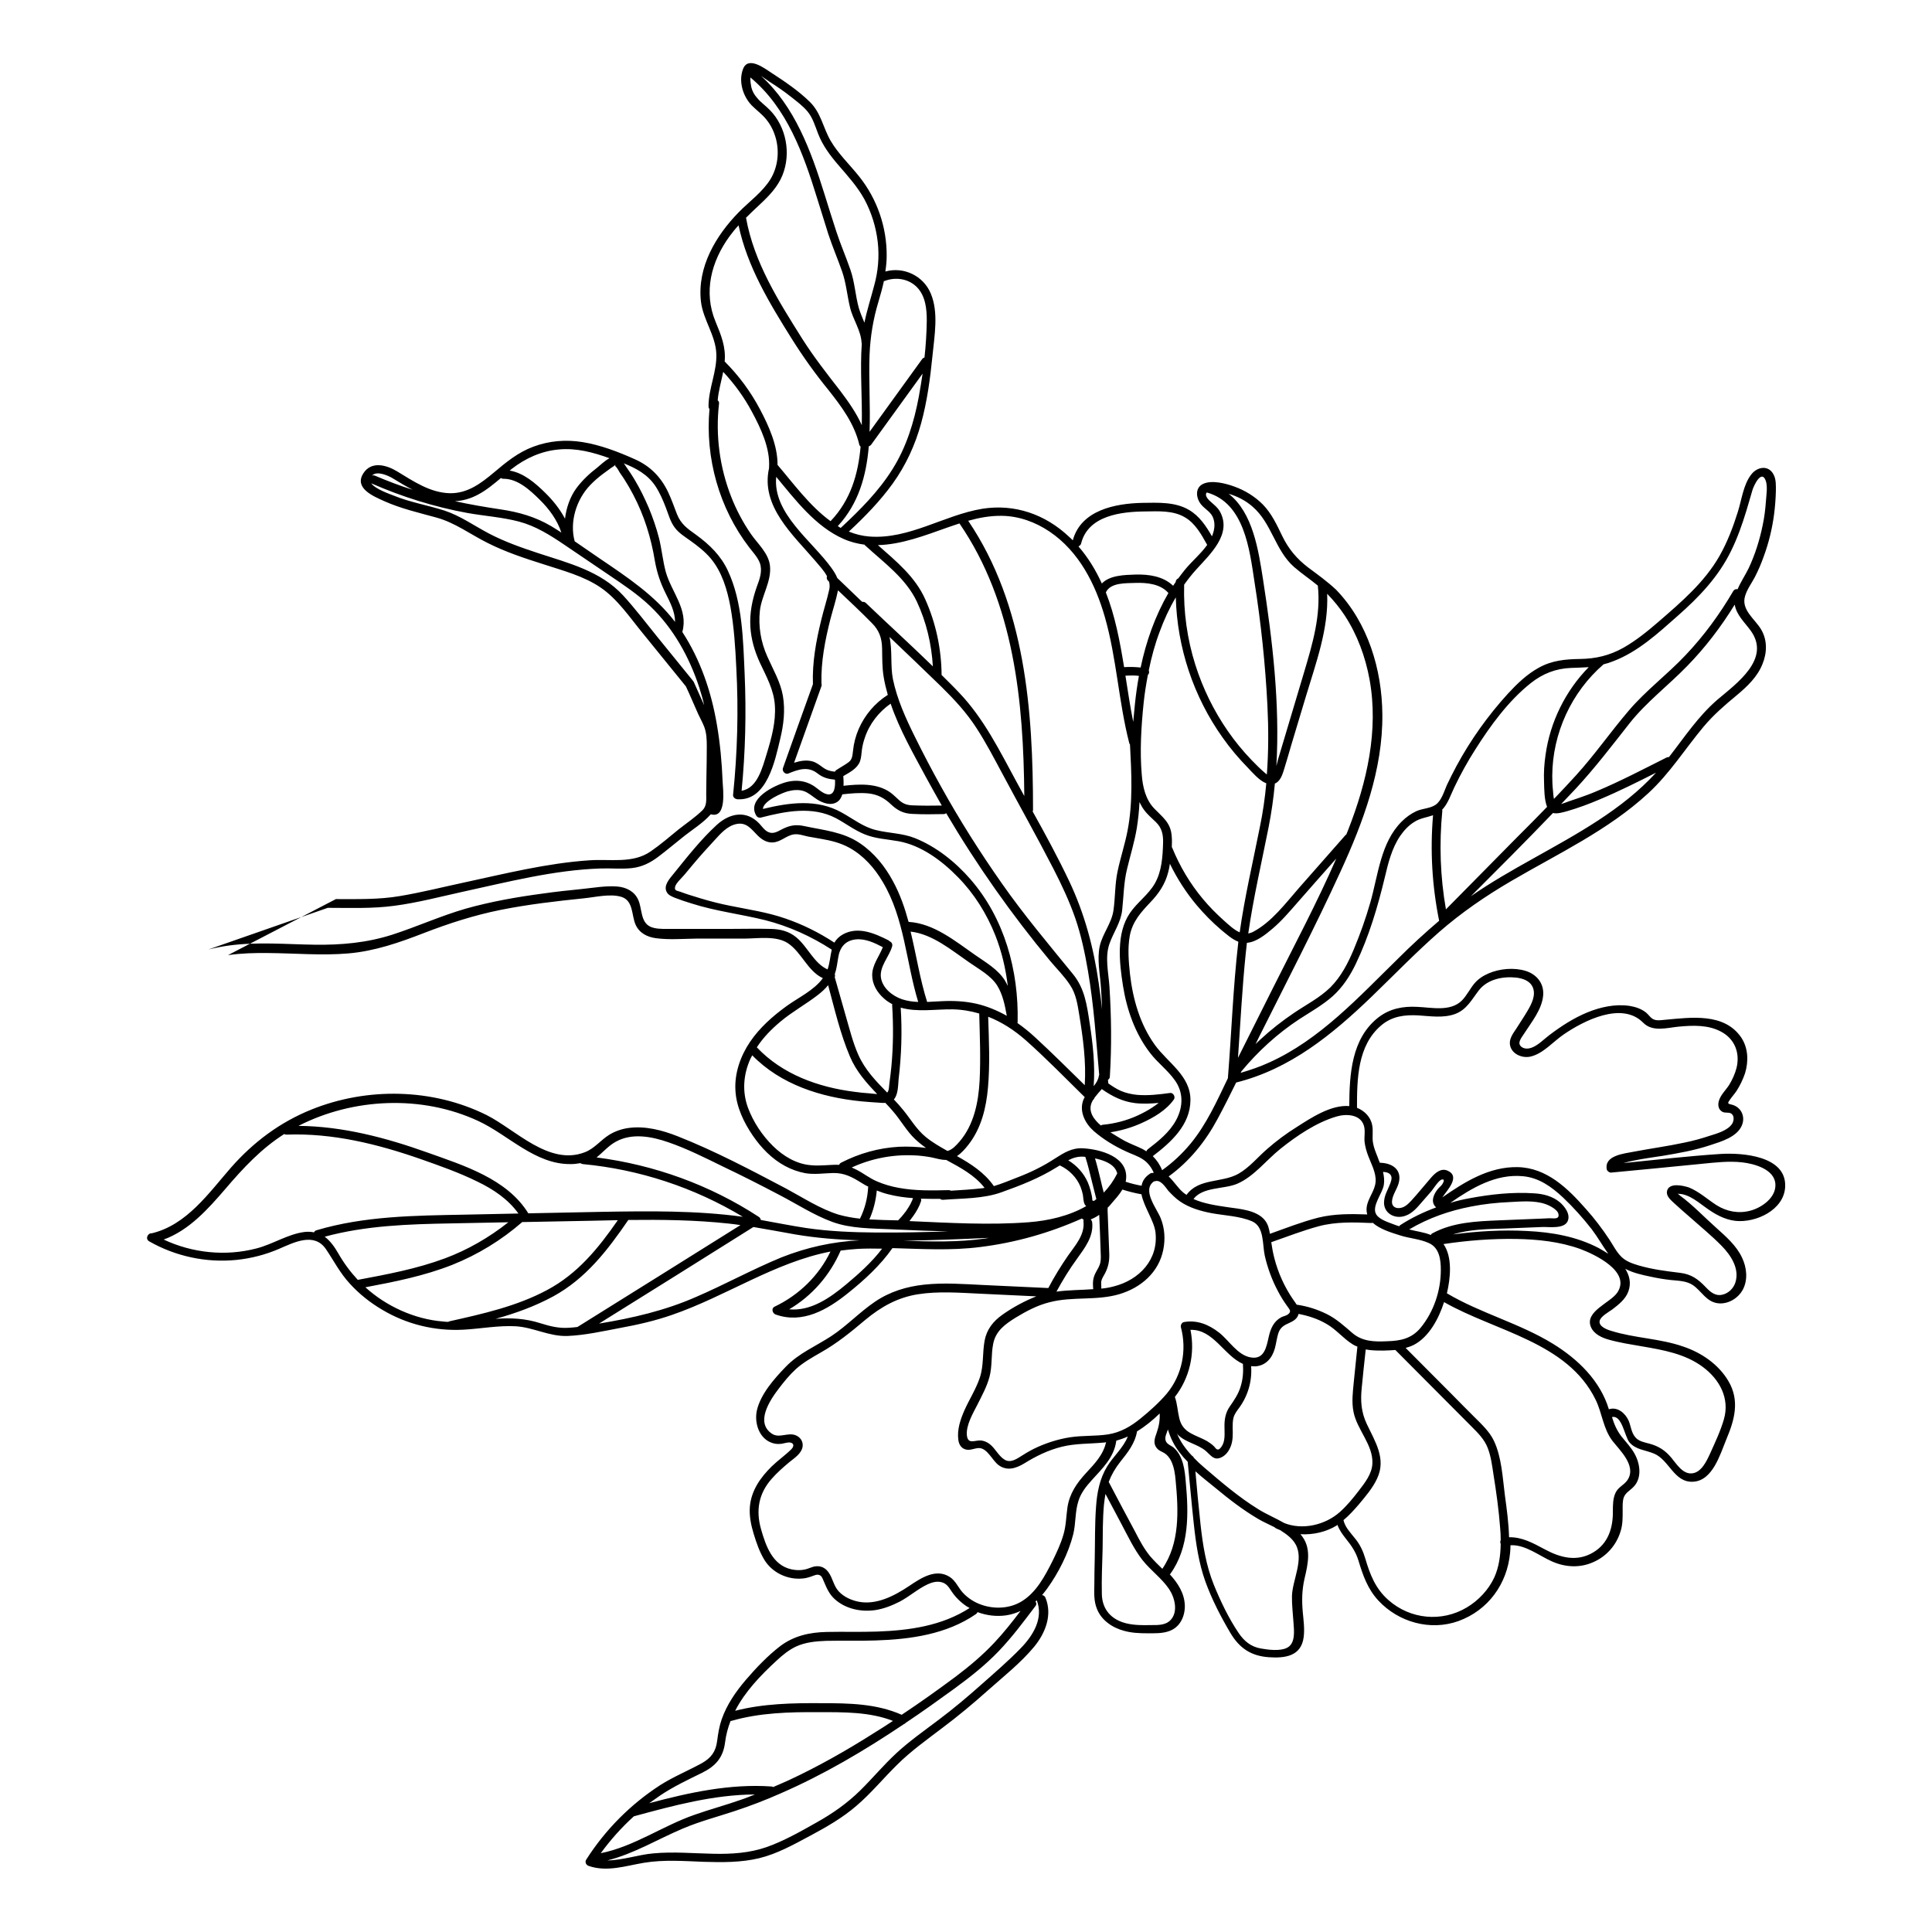 <?xml version="1.0" encoding="UTF-8"?>
<!-- Uploaded to: SVG Repo, www.svgrepo.com, Generator: SVG Repo Mixer Tools -->
<svg fill="#000000" width="800px" height="800px" version="1.1" viewBox="144 144 512 512" xmlns="http://www.w3.org/2000/svg">
 <path d="m204.42 397.12c3.527-0.504 7.106-0.605 10.68-0.555 7.055 0.051 14.156 0.707 21.211 0.102 7.004-0.605 13.504-2.871 20-5.391 6.648-2.57 13.352-4.734 20.355-6.144 7.305-1.461 14.711-2.316 22.117-3.074 3.023-0.301 7.004-1.309 9.977-0.352 3.125 1.059 2.57 4.836 3.68 7.356 1.008 2.215 3.074 3.273 5.441 3.578 3.426 0.453 7.055 0.152 10.531 0.102h12.746c3.578 0 8.465-0.855 11.637 1.211 3.68 2.469 5.238 7.406 9.27 9.27-2.316 3.223-6.5 5.141-9.621 7.406-3.68 2.672-7.106 5.691-9.672 9.473-2.519 3.727-4.133 8.262-3.879 12.797 0.203 4.383 2.215 8.566 4.637 12.09 2.215 3.223 5.039 6.144 8.516 8.012 1.664 0.906 3.527 1.562 5.391 1.914 2.469 0.402 4.887 0 7.356-0.051 3.074-0.051 5.09 1.109 7.609 2.672 0.555 0.352 1.109 0.656 1.715 0.957 0 0.051-0.051 0.102-0.051 0.152-0.152 2.871-0.855 5.644-2.117 8.211 0 0.051 0 0.051-0.051 0.102-1.914-0.203-3.828-0.555-5.644-1.059-4.887-1.512-9.422-4.484-13.906-6.902-9.371-4.938-18.895-9.977-28.719-13.855-4.082-1.613-8.613-2.82-13.047-2.215-1.812 0.25-3.578 0.855-5.141 1.812-2.266 1.41-3.93 3.68-6.5 4.637-9.473 3.629-18.289-5.996-25.996-9.875-14.309-7.106-31.641-7.406-46.402-1.461-8.363 3.375-15.367 8.613-21.312 15.367-5.945 6.801-11.738 15.215-21.008 17.434-1.059-0.102-1.812 1.461-0.707 2.117 6.953 3.981 15.113 5.742 23.125 4.938 3.879-0.402 7.656-1.359 11.285-2.922 3.981-1.715 9.32-4.484 12.445 0.051 2.117 3.125 3.727 6.348 6.348 9.168 2.469 2.719 5.391 5.039 8.566 6.902 6.5 3.879 13.957 5.691 21.512 5.289 4.637-0.25 9.27-1.16 13.906-0.906 4.734 0.301 8.918 2.769 13.754 2.57 4.637-0.203 9.32-1.258 13.855-2.117 4.684-0.855 9.32-1.914 13.805-3.477 14.309-4.938 27.156-13.906 41.969-16.777-3.074 6.398-8.363 11.539-14.812 14.609-0.957 0.453-0.555 1.762 0.25 2.066 7.152 2.57 13.754-1.258 19.246-5.691 4.281-3.426 8.566-7.356 11.738-11.891 7.758 0.203 15.516 0.707 23.328-0.301 9.32-1.16 18.34-3.727 26.902-7.559 0.102 0.152 0.301 0.25 0.453 0.352-0.051 0.152-0.102 0.301-0.051 0.504 0.352 3.527-2.215 6.297-4.082 8.969-1.914 2.769-3.68 5.644-5.238 8.613-5.742-0.25-11.488-0.555-17.23-0.805-5.188-0.25-10.43-0.656-15.617-0.102-4.734 0.504-9.168 1.863-13.098 4.535-4.082 2.769-7.457 6.398-11.586 9.117-4.082 2.672-8.613 4.535-12.043 8.113-3.023 3.125-6.648 7.203-7.656 11.539-0.754 3.375 0.605 7.656 4.231 8.715 0.805 0.25 1.562 0.25 2.367 0.152 0.605-0.102 1.359-0.352 2.016-0.352 1.211 0.102 1.309 0.957 0.555 1.762-1.613 1.613-3.578 2.973-5.238 4.586-2.973 2.922-5.441 6.398-5.793 10.68-0.203 2.418 0.301 4.887 1.008 7.203s1.562 4.836 2.871 6.953c2.066 3.324 6.047 5.238 9.977 4.887 0.805-0.051 1.562-0.25 2.316-0.504 0.805-0.25 1.715-0.855 2.57-0.25 0.402 0.301 0.656 1.059 0.855 1.512 0.754 1.762 1.41 3.375 2.922 4.734 2.871 2.57 6.953 3.426 10.73 2.871 2.266-0.352 4.434-1.211 6.5-2.266 2.57-1.359 4.785-3.375 7.406-4.586 1.109-0.504 2.367-0.855 3.578-0.555 1.461 0.352 2.016 1.41 2.769 2.519 1.059 1.562 2.367 2.82 3.93 3.879 0.25 0.152 0.504 0.301 0.805 0.453-7.305 4.734-15.973 5.945-24.535 6.246-4.434 0.152-8.918 0-13.352 0.102-4.535 0.102-8.664 1.008-12.344 3.777-3.324 2.57-6.348 5.742-9.117 8.969-2.621 3.074-4.988 6.5-6.348 10.379-0.656 1.863-0.957 3.777-1.211 5.742-0.352 2.82-1.562 4.484-4.031 5.894-3.68 2.016-7.508 3.578-11.082 5.844-7.859 5.09-14.559 11.84-19.598 19.75-0.402 0.656 0 1.461 0.707 1.664 4.887 1.664 9.773-0.051 14.66-0.855 5.188-0.855 10.48-0.453 15.719-0.25 4.938 0.152 9.926 0.203 14.762-0.957 4.785-1.16 9.168-3.629 13.504-5.945 4.332-2.316 8.566-4.734 12.293-7.961 3.828-3.273 7.055-7.203 10.629-10.73 3.777-3.777 8.062-6.801 12.293-10.027 4.031-3.023 7.961-6.297 11.738-9.672 4.18-3.727 8.867-7.406 12.445-11.738 2.973-3.629 4.836-8.414 2.973-12.949-0.203-0.453-0.504-0.656-0.906-0.707 0.453-0.555 0.906-1.109 1.309-1.664 3.023-4.18 5.691-9.422 6.953-14.461 0.707-2.871 0.453-5.945 1.359-8.766 0.656-2.168 2.066-3.93 3.578-5.594 2.769-3.074 5.844-5.945 6.449-10.277v-0.152c1.059-0.301 2.066-0.656 3.074-1.109-1.16 2.973-3.879 5.289-5.492 7.961-1.965 3.223-2.672 6.953-2.922 10.629-0.352 4.637-0.25 9.32-0.352 13.957-0.051 2.215-0.102 4.484-0.102 6.699-0.051 2.117-0.152 4.332 0.656 6.348 1.16 3.074 4.133 5.09 7.203 5.894 1.965 0.555 4.031 0.656 6.047 0.656 1.965 0 4.133 0.102 5.996-0.605 2.769-1.008 4.082-3.777 4.082-6.602-0.051-3.324-1.812-6.047-3.981-8.414 0.051-0.051 0.102-0.051 0.152-0.152 5.039-7.004 4.836-16.02 4.082-24.234-0.25-3.176-0.656-6.852-3.125-9.117-0.754-0.656-1.812-0.906-2.168-1.812-0.402-0.957 0.203-2.016 0.555-3.074 0.656 2.215 1.664 4.281 3.125 6.144 0.656 0.855 1.359 1.664 2.117 2.418 0.555 5.492 1.008 10.934 1.613 16.426 0.555 5.188 1.309 10.379 3.074 15.316 1.715 4.734 4.082 9.32 6.648 13.652 2.418 4.031 5.441 6.047 10.125 6.398 4.332 0.301 8.613-0.25 9.27-5.289 0.301-2.266-0.051-4.586-0.25-6.852-0.25-2.922-0.203-5.644 0.453-8.566 0.957-4.082 2.016-8.414-1.059-11.891 3.375 0.203 6.852-0.605 9.621-2.316 0.051-0.051 0.152-0.102 0.203-0.152 0.453 1.309 1.258 2.418 2.117 3.527 1.512 1.863 2.719 3.578 3.426 5.894 1.211 3.981 2.418 7.508 5.289 10.629 5.34 5.742 13.754 8.113 21.211 5.441 7.91-2.871 12.949-9.875 13.703-18.137 0.051-0.656 0.102-1.309 0.102-1.965 3.981-0.203 7.609 2.82 11.082 4.332 3.477 1.512 7.254 1.715 10.73 0.203 3.578-1.512 6.246-4.535 7.356-8.211 0.605-1.863 0.555-3.777 0.555-5.742 0-1.059-0.051-2.266 0.301-3.273 0.453-1.16 1.41-1.664 2.266-2.469 2.621-2.316 2.168-6.246 0.605-9.07-0.906-1.664-2.266-3.074-3.477-4.586-1.258-1.613-1.965-3.324-2.519-5.141 2.672-0.656 3.324 5.141 4.637 6.699 1.664 1.965 4.231 2.016 6.5 2.973 4.031 1.664 5.289 7.707 10.328 7.457 5.238-0.25 7.203-7.305 8.816-11.184 2.215-5.238 3.629-10.328 0.555-15.516-2.621-4.434-7.152-7.508-11.941-9.117-6.195-2.168-12.898-2.215-19.145-4.18-1.059-0.301-3.324-1.16-3.023-2.621 0.25-1.211 2.418-2.367 3.324-3.023 1.715-1.309 3.527-2.719 4.281-4.785 0.805-2.215 0.301-4.231-0.805-5.996 2.016 1.059 4.434 1.613 6.648 2.066 1.812 0.402 3.629 0.707 5.492 0.906 1.965 0.203 4.082 0.203 5.793 1.359 2.316 1.613 3.527 4.383 6.551 4.785 2.672 0.352 5.391-1.258 6.648-3.578 1.41-2.621 1.059-5.894-0.203-8.516-1.512-3.223-4.281-5.594-6.852-7.91-3.125-2.769-6.144-5.996-9.574-8.516 0 0-0.402-0.402-0.656-0.504 0.352 0 1.309 0.152 1.109 0.102 0.754 0.152 1.461 0.402 2.168 0.754 1.461 0.754 2.769 1.762 4.133 2.769 2.418 1.762 4.938 3.223 7.961 3.578 5.391 0.555 12.848-2.871 13.148-9.02 0.402-8.262-11.438-9.07-17.129-8.715-8.566 0.555-17.18 1.562-25.746 2.418 3.223-0.957 9.473-1.762 10.379-1.914 4.231-0.707 8.516-1.461 12.594-2.82 2.922-0.957 7.203-2.168 8.465-5.34 0.957-2.418-0.352-4.887-2.82-5.441-1.008-0.203-1.059-0.352-0.402-1.258 0.555-0.805 1.16-1.461 1.715-2.266 0.957-1.461 1.762-3.125 2.316-4.785 0.957-3.176 0.855-6.699-1.059-9.523-4.535-6.551-13.352-5.238-20.102-4.637-1.211 0.102-2.57 0.402-3.578-0.402-0.555-0.453-0.957-1.059-1.512-1.512-1.258-1.008-2.82-1.512-4.383-1.762-3.777-0.555-7.656 0.301-11.133 1.715-3.68 1.512-7.004 3.68-10.125 6.047-1.461 1.109-2.922 2.672-4.684 3.324-0.855 0.301-1.812 0.352-2.57-0.152-1.461-1.008-0.102-2.469 0.555-3.527 1.965-3.074 4.785-6.449 5.09-10.227 0.25-3.125-1.715-5.543-4.637-6.449-3.074-0.957-6.902-0.605-9.824 0.656-1.41 0.605-2.672 1.41-3.68 2.57-1.258 1.461-2.066 3.273-3.426 4.637-3.074 3.023-8.012 1.812-11.84 1.664-3.727-0.203-7.203 0.453-10.227 2.769-7.203 5.594-7.707 15.113-7.758 23.527-4.836-0.402-10.125 3.125-13.906 5.543-2.769 1.715-5.391 3.68-7.809 5.793-2.519 2.168-4.734 4.938-7.656 6.602-4.383 2.469-10.531 1.109-13.754 5.594-0.352-0.25-0.707-0.453-1.008-0.754-1.258-1.059-2.367-2.871-3.727-4.133 5.543-4.031 9.723-9.219 12.949-15.215 1.715-3.176 3.324-6.398 4.938-9.672 14.309-3.578 25.441-12.695 35.871-22.723 5.945-5.742 11.688-11.688 17.887-17.129 5.945-5.188 12.344-9.574 19.145-13.551 12.395-7.254 25.695-13.453 36.324-23.277 5.691-5.238 9.723-11.738 14.66-17.633 2.621-3.125 5.594-5.691 8.766-8.312 2.769-2.316 5.441-4.836 6.801-8.211 1.258-3.023 1.359-6.398-0.352-9.27-1.664-2.769-5.34-5.188-4.231-8.816 0.504-1.762 1.715-3.375 2.57-4.988 0.906-1.762 1.715-3.629 2.367-5.492 1.359-3.68 2.266-7.457 2.769-11.336 0.25-2.016 0.402-3.981 0.453-5.996 0-1.41 0.102-3.074-0.605-4.383-1.359-2.621-4.332-2.066-5.894-0.051-2.117 2.672-2.57 6.75-3.578 9.926-1.258 4.031-2.769 8.012-4.887 11.738-3.981 6.953-10.125 12.191-16.121 17.383-2.922 2.519-5.945 4.988-9.32 6.902-3.68 2.066-7.356 2.922-11.539 2.973-3.879 0.051-7.457 0.402-10.883 2.316-3.125 1.715-5.742 4.231-8.16 6.852-5.289 5.793-9.926 12.293-13.652 19.195-0.906 1.664-1.715 3.324-2.519 4.988-0.754 1.664-1.41 4.18-3.023 5.289-1.461 1.008-3.527 0.957-5.141 1.715-1.41 0.656-2.719 1.613-3.828 2.719-5.594 5.543-6.246 14.207-8.312 21.41-1.211 4.231-2.672 8.363-4.383 12.445-1.512 3.629-3.375 7.254-6.195 10.078-2.82 2.769-6.398 4.586-9.672 6.801-3.125 2.117-6.098 4.434-8.867 7.004-0.453 0.402-0.855 0.805-1.309 1.258 0.352-0.707 0.656-1.359 1.008-2.066 7.254-14.508 14.762-28.918 21.512-43.68 5.996-13.047 11.234-27.055 11.082-41.664-0.102-11.891-3.828-24.285-12.242-33-2.383-2.227-4.902-4.039-7.422-5.906-3.023-2.316-5.188-4.887-6.852-8.312-1.461-3.023-2.82-5.996-5.188-8.414-2.117-2.117-4.734-3.727-7.559-4.734-2.215-0.805-5.996-1.812-8.312-0.656-2.215 1.109-1.762 3.93-0.352 5.543 1.109 1.258 2.672 1.965 3.176 3.68 0.504 1.562 0.203 3.176-0.402 4.637-1.562-2.719-3.324-5.391-6.098-7.004-3.68-2.168-8.211-1.914-12.344-1.863-7.203 0.152-16.273 1.914-18.438 9.926-0.301-0.301-0.656-0.656-1.008-0.957-6.297-5.945-14.41-8.766-22.973-7.406-10.125 1.664-19.398 8.16-29.926 7.356-1.914-0.152-3.727-0.605-5.441-1.309 4.231-3.93 8.262-8.062 11.637-12.746 3.477-4.836 5.945-10.227 7.508-15.922 1.613-5.844 2.418-11.941 3.023-17.984 0.504-5.238 1.664-11.387-0.453-16.426-1.965-4.734-7.203-7.203-12.043-5.844 0.203-1.359 0.352-2.719 0.352-4.133 0.051-7.609-2.519-15.062-7.254-21.008-2.519-3.176-5.543-5.996-7.609-9.523-2.016-3.477-2.519-7.406-5.543-10.328-2.973-2.922-6.648-5.391-10.125-7.656-1.863-1.211-6.246-4.586-7.559-0.957-1.211 3.273 0 7.152 2.316 9.574 1.258 1.258 2.719 2.316 3.828 3.68 1.258 1.512 2.117 3.324 2.621 5.238 0.906 3.578 0.453 7.457-1.461 10.629-2.117 3.426-5.594 5.894-8.363 8.715-6.144 6.246-11.082 14.609-10.078 23.68 0.555 4.836 3.879 8.969 4.082 13.855 0.203 4.734-2.066 9.168-2.066 13.957 0 0.301 0.102 0.555 0.25 0.707-1.16 13 2.57 26.301 10.531 36.676 1.008 1.309 2.215 2.57 2.82 4.133 0.754 2.117-0.051 4.281-0.805 6.297-1.211 3.426-1.914 6.902-1.715 10.531 0.203 3.375 1.109 6.5 2.519 9.574 1.715 3.68 3.727 7.203 3.981 11.336 0.301 4.383-0.906 8.715-2.168 12.848-1.109 3.527-2.418 9.117-6.648 9.773 1.008-10.277 1.258-20.656 0.805-30.984-0.402-8.969-0.555-19.043-4.434-27.305-1.863-4.031-4.887-6.953-8.414-9.523-2.266-1.613-4.031-2.82-5.09-5.492-0.754-1.965-1.461-3.981-2.367-5.894-1.914-3.981-4.734-6.852-8.816-8.664-4.383-1.965-9.117-3.777-13.855-4.535-4.383-0.707-8.816-0.352-13 1.211-4.082 1.512-7.254 4.133-10.531 6.902-3.375 2.82-6.902 5.492-11.539 5.441-5.289-0.102-9.723-3.176-14.055-5.793-2.82-1.715-6.852-2.82-8.969 0.555-2.469 3.93 2.719 6.047 5.492 7.305 4.484 2.016 9.168 3.074 13.906 4.383 4.938 1.359 8.969 4.434 13.504 6.699 4.785 2.418 9.824 4.082 14.914 5.691 5.09 1.664 10.531 3.074 15.012 6.098 4.535 3.074 7.758 7.91 11.184 12.09 3.828 4.734 7.656 9.422 11.488 14.156 1.16 2.418 2.168 4.938 3.273 7.356 0.555 1.16 1.16 2.266 1.613 3.426 0.605 1.664 0.656 3.375 0.656 5.141 0 2.719-0.051 5.441-0.102 8.16 0 1.461-0.051 2.973-0.051 4.434 0 1.562 0.203 3.125-1.008 4.332-1.914 1.863-4.231 3.426-6.348 5.09-2.418 1.965-4.785 4.031-7.356 5.793-4.785 3.324-10.781 1.965-16.273 2.367-11.234 0.754-22.27 3.527-33.25 5.894-5.644 1.211-11.234 2.621-16.93 3.578-5.594 0.957-11.336 0.805-16.977 0.805m238.81 75.461c4.484-1.914 7.707-6.246 11.488-9.27 4.281-3.426 9.523-7.004 14.863-8.566 2.469-0.754 6.297-0.656 7.254 2.367 0.453 1.359 0.051 2.973 0.203 4.383 0.152 1.258 0.504 2.469 0.957 3.68 0.805 2.168 2.117 4.434 1.965 6.801-0.152 2.469-2.066 4.383-2.367 6.801-0.102 0.707 0 1.359 0.152 1.914-4.332-0.152-8.715-0.203-13 0.855-4.332 1.109-8.566 2.769-12.797 4.281-0.203-1.309-0.504-2.57-1.359-3.629-2.168-2.672-6.699-2.973-9.824-3.426-3.023-0.453-6.246-0.906-9.07-2.168 2.469-3.266 8.062-2.562 11.535-4.023zm44.738 8.414c1.816-0.656 3.125-2.266 4.336-3.676 0.805-0.906 1.613-1.863 2.418-2.769 0.555-0.656 1.965-2.973 2.82-3.125 0.957-0.152 0.25 1.008 0.051 1.309-0.25 0.352-0.605 0.656-0.906 0.957-0.504 0.555-0.957 1.211-1.258 1.965-0.504 1.258-0.352 2.316 0.555 3.176-3.273 1.211-6.449 2.719-9.422 4.637-0.152 0.102-0.25 0.203-0.352 0.352-0.504-0.152-0.957-0.301-1.461-0.504-1.41-0.555-3.68-1.211-4.586-2.57-1.41-2.168 1.613-5.594 1.965-7.859 0.203-1.16 0.051-2.316-0.203-3.477 0.906 0.051 1.812 0.25 2.168 1.109 0.25 0.707-0.102 1.562-0.352 2.215-0.555 1.41-1.359 2.719-1.512 4.231-0.457 3.277 2.769 5.191 5.738 4.031zm-4.984 33.301c-3.324 0.152-6.5 0.102-9.168-2.168-2.168-1.863-4.133-3.68-6.699-4.988-2.519-1.258-5.188-2.117-7.961-2.519h-0.102c-0.301-0.504-0.707-1.008-1.008-1.461-2.266-3.324-3.93-7.004-4.938-10.934-0.352-1.359-0.605-2.769-0.805-4.18 4.18-1.461 8.312-3.074 12.594-4.231 4.535-1.211 9.27-1.059 13.906-0.855 0.152 0 0.301-0.051 0.402-0.051 1.914 1.715 4.988 2.621 7.203 3.324 2.469 0.805 5.34 0.957 7.707 2.066 2.769 1.258 3.125 4.434 3.125 7.106 0 5.492-1.863 11.082-5.391 15.367-2.418 2.871-5.344 3.426-8.867 3.523zm22.367-35.719c3.324-0.656 6.699-1.008 10.027-1.16 3.074-0.152 6.551-0.504 9.523 0.504 1.059 0.352 3.324 1.461 3.527 2.719 0.25 1.512-1.512 1.008-2.418 1.059-0.754 0.051-1.461 0.051-2.215 0.102-3.727 0.152-7.406 0.301-11.133 0.453-6.047 0.25-12.191 0.504-17.633 3.426-0.25 0.102-0.352 0.301-0.453 0.453-1.812-0.754-3.828-0.957-5.691-1.461h-0.051c5.18-3.07 10.723-4.984 16.516-6.094zm8.816 5.844c3.324-0.152 6.648-0.25 10.027-0.402 1.762-0.051 5.691 0.555 6.648-1.512 0.855-1.863-0.805-3.981-2.117-5.09-1.914-1.562-4.281-2.168-6.699-2.316-5.644-0.402-11.637 0.25-17.23 1.309-1.715 0.301-3.375 0.707-5.039 1.211 5.742-3.981 12.09-7.758 19.297-7.055 4.231 0.402 7.559 2.82 10.578 5.644 2.769 2.621 5.289 5.441 7.609 8.414 1.562 2.066 2.871 4.383 4.383 6.5-0.855-0.555-1.715-1.059-2.519-1.512-5.844-3.074-12.496-4.231-19.043-4.535-6.551-0.352-13.098 0.051-19.598 0.906 4.332-1.359 9.121-1.41 13.703-1.562zm-86-7.152c2.418 1.664 5.391 2.519 8.262 3.074 3.527 0.656 7.457 0.754 10.781 2.168 3.273 1.41 2.719 6.098 3.375 9.117 0.754 3.273 1.914 6.449 3.477 9.371 0.754 1.461 1.613 2.82 2.57 4.133 0.555 0.754 1.008 1.258 0.25 1.914-0.453 0.453-1.309 0.605-1.863 0.855-2.066 1.109-2.871 2.973-3.375 5.188-0.605 2.672-1.16 6.144-4.785 5.492-3.527-0.605-5.742-4.535-8.414-6.602-2.719-2.117-5.793-3.375-9.27-2.769-0.605 0.102-0.957 0.855-0.805 1.41 1.613 6.098 0.301 12.695-3.777 17.582-2.016 2.367-4.434 4.535-6.852 6.5-2.57 2.117-5.391 3.777-8.715 4.281-3.273 0.504-6.648 0.25-9.977 0.754-2.973 0.453-5.894 1.359-8.613 2.57-1.359 0.605-2.719 1.359-3.981 2.168-1.41 0.855-3.074 2.168-4.734 1.258-1.664-0.957-2.519-3.023-4.031-4.18-0.656-0.504-1.41-0.855-2.266-0.957-1.613-0.152-3.477 1.16-3.777-1.309-0.301-2.672 1.613-5.894 2.769-8.16 1.211-2.418 2.519-4.785 3.223-7.406 0.754-2.871 0.402-5.793 0.957-8.664 0.656-3.477 3.125-5.238 5.945-7.004 2.82-1.715 5.742-3.273 8.969-4.082 6.098-1.613 12.543-0.352 18.59-2.168 5.691-1.715 10.379-5.742 11.586-11.738 0.555-2.769 0.402-5.644-0.656-8.312-0.957-2.519-5.141-7.508-1.812-9.824 0.102 0 0.203 0 0.301-0.051 1.512-0.453 2.719 1.562 3.527 2.57 0.957 1.004 1.914 2.012 3.121 2.82zm16.023 49.02c-0.605 2.016-1.715 3.629-2.871 5.289-1.16 1.664-1.461 3.477-1.41 5.492 0 1.715 0.25 3.727-0.805 5.188-0.203 0.25-0.453 0.605-0.754 0.707-0.605 0.152-0.855-0.453-1.211-0.805-0.555-0.555-1.211-1.008-1.863-1.41-1.41-0.805-2.973-1.309-4.383-2.117-1.613-0.906-2.57-2.168-2.973-3.981-0.453-1.863-0.504-3.777-1.16-5.594 3.93-5.039 5.391-11.539 4.133-17.785 6.047-0.203 8.918 6.852 13.906 9.02v0.051c0.145 2.016-0.008 4.031-0.609 5.945zm-36.93-27.91c0.152-0.754 0.656-1.41 1.008-2.117 0.855-1.664 1.16-3.223 1.109-5.09-0.152-3.879-0.301-7.809-0.453-11.688 0.051-0.152 0.051-0.352 0-0.555 0.352-0.352 0.707-0.707 1.008-1.109 1.008-1.16 2.117-2.367 2.922-3.727 1.562 0.504 3.176 0.906 4.785 1.211h0.25c0.656 3.375 3.375 7.106 3.727 10.078 0.855 7.254-4.281 12.645-10.984 14.359-1.109 0.301-2.215 0.504-3.375 0.605 0.055-0.66-0.098-1.367 0.004-1.969zm-49.828-17.281c0.855-1.211 1.613-2.519 2.066-3.93 0.051-0.203 0.051-0.453-0.051-0.656 1.715 0.051 3.375 0.051 5.09 0.051 0.203 0.152 0.402 0.25 0.754 0.25 5.188-0.402 10.68-0.25 15.566-2.016 5.09-1.812 10.078-3.777 14.66-6.648 0.25-0.152 0.504-0.301 0.754-0.453 2.469 1.16 4.484 3.176 5.492 5.691 0.25 0.656 0.453 1.309 0.605 2.016 0.152 0.855 0.102 1.812 0.504 2.621 0.102 0.203 0.25 0.352 0.402 0.453-4.535 2.621-10.027 3.879-15.266 4.281-10.43 0.805-21.109 0.152-31.59-0.301 0.305-0.402 0.66-0.855 1.012-1.359zm11.586-15.871c1.211-0.805 2.215-1.965 3.074-3.074 3.375-4.332 4.684-9.773 5.141-15.113 0.555-6.195 0.25-12.543 0.051-18.742 3.629 1.41 6.953 3.578 9.977 6.246 5.391 4.785 10.48 10.027 15.617 15.062-0.203 0.301-0.352 0.605-0.453 0.957-1.008 2.973 0.605 6.047 2.82 8.012 2.469 2.168 5.543 4.031 8.516 5.391 1.562 0.754 3.324 1.258 4.734 2.266 1.211 0.855 2.066 2.066 2.672 3.375-0.051 0-0.102 0-0.152 0.051-0.051 0-0.051 0.051-0.102 0.051-0.203-0.051-0.453 0-0.707 0.152-1.41 0.906-2.066 2.016-2.266 3.223-1.41-0.25-2.82-0.605-4.231-1.059 0.051-0.203 0.102-0.402 0.102-0.555 0.754-6.047-6.801-8.062-11.438-8.312-2.922-0.152-5.039 1.211-7.406 2.719-3.074 2.016-6.348 3.629-9.773 4.938-2.066 0.805-4.231 1.715-6.398 2.367-2.519-3.621-6.098-5.887-9.777-7.953zm-8.363-5.137c-2.367-1.965-3.879-4.586-5.793-6.953-0.805-1.008-1.664-1.965-2.57-2.922 1.16-1.309 1.109-3.828 1.258-5.391 0.754-6.297 0.957-12.645 0.555-18.941 4.332 1.258 9.168 0.402 13.754 0.453 2.469 0.051 4.836 0.453 7.055 1.109 0.152 5.945 0.402 11.891 0.102 17.785-0.301 5.691-1.512 11.789-5.391 16.223-0.855 0.957-1.812 2.066-3.125 2.418-1.961-1.113-4.027-2.269-5.844-3.781zm-43.074-86.859c0.102-2.168 5.289-4.332 6.648-4.684 1.359-0.352 2.82-0.504 4.18-0.051 1.309 0.453 2.367 1.461 3.527 2.215 1.512 0.957 3.68 1.762 5.34 0.656 0.707-0.453 1.109-1.211 1.359-2.016h0.102c2.215-0.25 4.484-0.453 6.699-0.25 2.469 0.25 4.332 1.211 6.098 2.922 1.715 1.613 3.273 2.418 5.644 2.519 2.769 0.152 5.543 0.102 8.312 0.051 0.25 0 0.504-0.102 0.656-0.25 8.113 13.754 17.332 26.852 27.508 39.094 1.762 2.117 3.777 4.082 5.289 6.398 1.613 2.367 2.016 5.141 2.469 7.91 1.008 6.195 1.863 12.395 1.461 18.691-4.332-4.231-8.613-8.516-13.047-12.594-1.512-1.41-3.125-2.719-4.785-3.879 0-0.102 0.051-0.152 0.051-0.301 0.301-13.602-3.477-27.406-12.496-37.785-3.981-4.586-9.07-8.664-14.762-10.934-3.324-1.309-6.801-1.258-10.277-2.117-3.375-0.805-6.047-2.973-9.07-4.637-6.547-3.68-13.852-2.672-20.906-0.961zm15.52-32.547c0.102-0.301 0.051-0.504 0-0.707-0.152-5.793 0.957-11.438 2.367-17.027 0.656-2.519 1.512-5.09 2.016-7.656 3.023 2.871 6.047 5.691 8.969 8.664 1.965 1.965 2.672 3.981 2.719 6.801 0.051 2.519 0 4.938 0.402 7.406 0.25 1.613 0.656 3.223 1.109 4.836-3.426 2.168-6.098 5.34-7.707 9.02-0.805 1.863-1.309 3.777-1.512 5.793-0.152 1.16-0.152 2.266-1.16 3.023-1.008 0.754-2.168 1.359-3.223 2.066-0.203 0.102-0.301 0.25-0.402 0.453-1.16-0.102-2.117-0.352-3.176-1.109-0.906-0.656-1.715-1.309-2.769-1.613-1.613-0.453-3.273-0.152-4.887 0.352 2.414-6.746 4.832-13.496 7.254-20.301zm-11.992-55.469c5.141 6.195 10.43 13.199 17.887 16.473 1.812 0.805 3.68 1.258 5.543 1.512 0.051 0.102 0.102 0.203 0.203 0.25 4.938 4.535 10.73 8.664 13.652 14.863 2.519 5.391 3.879 11.234 4.231 17.129-5.844-5.691-11.891-11.184-17.734-16.777-0.301-0.301-0.656-0.352-0.957-0.301-0.152-0.152-0.301-0.25-0.453-0.402-2.066-1.965-4.133-3.981-6.195-5.945-0.352-0.906-0.906-1.762-1.512-2.621-5.191-7.25-15.621-14.453-14.664-24.18zm73.504 103.94c2.168 4.231 4.18 8.516 5.742 13 1.562 4.535 2.57 9.27 3.375 14.008 1.562 9.117 2.168 18.34 2.973 27.559-0.051 0.102-0.102 0.203-0.102 0.301-0.152 1.008-0.707 1.863-1.359 2.672 0.402-5.594-0.203-11.133-1.059-16.676-0.754-4.887-1.309-9.27-4.535-13.148-6.449-7.91-12.949-15.617-18.793-23.98-5.793-8.262-11.184-16.777-16.07-25.594-2.418-4.332-4.734-8.766-6.953-13.25-2.418-4.887-4.684-9.875-5.793-15.215-0.707-3.527-0.102-7.609-0.906-11.184 4.637 4.383 9.219 8.816 13.805 13.25 3.426 3.375 6.648 6.852 9.27 10.934 2.519 3.879 4.637 7.961 6.801 11.992 4.539 8.504 9.223 16.816 13.605 25.332zm14.812 31.184c-0.25-3.68-1.258-7.809 0-11.387 1.109-3.125 3.023-5.644 3.375-8.969 0.402-3.727 0.402-7.305 1.309-10.934 0.855-3.578 1.965-7.106 2.57-10.781 0.352-2.266 0.605-4.586 0.707-6.852 0.352 0.707 0.707 1.41 1.211 2.066 0.906 1.258 2.066 2.168 3.125 3.223 1.613 1.562 1.965 3.324 1.914 5.492-0.102 3.629-0.352 7.656-2.215 10.832-1.715 2.973-4.637 4.938-6.551 7.758-3.727 5.441-2.82 13.148-1.863 19.297 1.008 6.348 3.223 12.695 7.203 17.836 1.965 2.57 4.637 4.535 6.5 7.152 2.367 3.223 2.266 7.106 0.402 10.578-1.715 3.223-4.684 5.594-7.508 7.758-0.203 0.152-0.301 0.352-0.402 0.555-0.352-0.25-0.754-0.453-1.109-0.656-1.512-0.754-3.125-1.309-4.637-2.117-1.309-0.707-2.519-1.512-3.777-2.266 2.871-0.453 5.644-1.258 8.312-2.469 3.125-1.41 6.5-3.375 8.516-6.246 0.453-0.656-0.152-1.812-1.008-1.715-2.922 0.402-5.844 0.754-8.766 0.504-1.41-0.152-2.871-0.453-4.18-1.008-1.211-0.504-2.316-1.258-3.426-2.016-0.051-0.301-0.051-0.656-0.102-0.957 0.301-0.203 0.504-0.453 0.504-0.906 0.5-7.953 0.398-15.863-0.105-23.773zm34.512-14.406c-1.512-0.656-2.922-2.016-4.18-3.125-1.965-1.762-3.828-3.629-5.543-5.691-3.426-4.082-6.144-8.664-8.16-13.602-0.051-0.051-0.102-0.102-0.102-0.203 0.051-1.059 0.051-2.066-0.051-3.074-0.301-3.426-2.418-4.836-4.637-7.152-2.266-2.367-3.023-5.691-3.273-8.867-0.555-6.297-0.152-12.898 0.504-19.195 0.25-2.418 0.656-4.887 1.109-7.305 0.152-0.152 0.25-0.301 0.301-0.504 0.051-0.25 0-0.504-0.051-0.754 0.707-3.477 1.613-6.852 2.871-10.176 1.16-3.176 2.57-6.246 4.281-9.117 0.352 13.25 4.684 26.301 12.395 37.129 2.016 2.871 4.281 5.543 6.75 8.062 1.16 1.211 2.973 3.375 4.836 4.082-0.352 3.879-0.906 7.758-1.715 11.637-1.859 9.363-4.027 18.535-5.336 27.855zm-26.25-70.18c-1.461-0.152-2.922-0.203-4.383-0.102-1.109-6.801-2.367-13.551-4.836-19.801 1.211-2.672 5.391-2.418 7.809-2.519 3.074-0.102 6.648 0.25 8.766 2.672-3.523 6.094-5.894 12.797-7.356 19.75zm-1.863 2.113c0.453 0 0.957 0.051 1.41 0.102-0.453 2.469-0.805 4.988-1.059 7.457-0.152 1.562-0.301 3.125-0.453 4.734-0.805-3.981-1.41-8.113-2.066-12.242 0.707-0.051 1.465-0.051 2.168-0.051zm-11.082 113.11c0.102-0.25 0.25-0.453 0.352-0.656 0.203-0.152 0.301-0.352 0.402-0.605 0.605-0.805 1.258-1.512 1.914-2.266 0.051 0.051 0.051 0.102 0.102 0.102 2.672 1.863 5.391 3.223 8.664 3.629 2.117 0.25 4.231 0.152 6.297-0.051-0.504 0.402-1.059 0.805-1.613 1.16-1.258 0.855-2.621 1.562-4.031 2.215-2.871 1.309-5.996 2.117-9.117 2.418-0.25 0-0.402 0.102-0.555 0.203-1.859-1.562-3.473-3.731-2.414-6.148zm-65.848-86.402v-0.051c1.715-1.008 3.727-2.016 4.434-3.93 0.352-1.008 0.352-2.117 0.504-3.125 0.152-1.059 0.402-2.066 0.754-3.074 1.211-3.68 3.68-6.852 6.852-9.07 2.316 6.852 6.098 13.402 9.422 19.598 1.359 2.469 2.719 4.938 4.133 7.406-2.57 0.051-5.188 0.051-7.758-0.051-1.359-0.051-2.367-0.352-3.426-1.258-0.805-0.707-1.562-1.512-2.469-2.168-3.578-2.519-8.262-2.215-12.395-1.762 0.051-0.953 0-1.812-0.051-2.516zm35.164 60.254c-2.973-0.656-5.996-0.805-9.02-0.656-1.309 0.051-2.621 0.152-3.93 0.203-1.914-6.047-2.871-12.445-4.383-18.641 5.793 0.656 10.781 4.887 15.469 8.113 2.57 1.812 5.742 3.477 7.457 6.144 1.512 2.418 2.066 5.289 2.57 8.062-2.519-1.41-5.242-2.57-8.164-3.227zm-15.316-0.453c-1.461-0.051-2.871-0.25-4.281-0.707-2.519-0.855-5.141-2.922-5.594-5.691-0.453-3.023 2.215-5.594 2.973-8.363 0.152-0.656-0.203-1.109-0.656-1.309-0.102-0.102-0.152-0.152-0.301-0.25-3.68-1.863-8.062-3.777-12.043-1.613-1.109 0.605-1.812 1.359-2.316 2.215-4.082-2.672-8.414-4.836-13-6.398-4.785-1.664-9.723-2.367-14.66-3.375-2.57-0.504-5.141-1.16-7.656-1.914-1.16-0.352-2.316-0.707-3.426-1.059-0.707-0.25-1.359-0.453-2.016-0.707-0.957-0.352-1.664-0.25-1.461-1.309 0.203-1.008 1.863-2.469 2.519-3.273 0.754-0.906 1.512-1.812 2.266-2.719 1.812-2.168 3.727-4.281 5.644-6.348 1.613-1.762 3.375-3.828 5.844-4.332 2.672-0.555 3.93 1.359 5.543 2.973 1.109 1.109 2.418 1.965 3.981 1.914 2.117-0.051 3.578-1.762 5.543-2.117 1.309-0.25 2.672 0.301 3.93 0.555 1.16 0.203 2.316 0.402 3.426 0.605 2.621 0.453 5.141 1.059 7.508 2.367 3.727 2.066 6.648 5.34 8.816 9.02 5.793 9.668 6.195 21.309 9.418 31.836zm-22.117-7.356c0.504-1.41 0.656-2.871 0.906-4.332 0.402-2.719 1.812-4.586 4.684-4.887 2.519-0.25 4.938 0.906 7.152 2.066-0.957 2.469-2.82 4.637-2.82 7.406 0 2.418 1.309 4.586 3.074 6.144 0.707 0.656 1.512 1.16 2.266 1.562 0 0.102-0.051 0.152-0.051 0.25 0.352 5.441 0.301 10.883-0.203 16.273-0.152 1.41-0.301 2.871-0.504 4.281-0.152 0.957-0.051 2.016-0.605 2.621-2.973-3.023-5.894-6.047-7.656-10.027-1.461-3.273-2.316-6.852-3.324-10.277-0.957-3.426-1.965-6.852-2.922-10.277 0.105-0.25 0.105-0.551 0.004-0.805zm68.168 59.902c-0.051-0.098 0-0.051 0 0 0.051 0 0 0 0 0zm0.098 0.051c0-0.754-0.25-1.762-0.453-2.57-0.203-0.754-0.453-1.512-0.754-2.215-1.059-2.418-2.922-4.484-5.188-5.844 1.258-0.656 2.519-1.059 4.133-0.957 0.152 0 0.25 0.051 0.402 0.051 0.707 2.168 1.211 4.383 1.762 6.602 0.402 1.512 0.754 3.074 1.16 4.586-0.203 0.152-0.453 0.352-0.656 0.504-0.102-0.055-0.254-0.105-0.406-0.156zm3.023-2.066c-0.301-1.16-0.605-2.316-0.855-3.477-0.453-1.863-0.906-3.777-1.461-5.594 1.914 0.402 3.879 1.109 4.988 2.316 0.504 0.555 0.754 1.109 0.906 1.664-0.957 1.918-2.168 3.629-3.578 5.09zm-21.914 10.281h0.152-0.152zm44.938-23.277c-2.215 2.672-4.734 5.039-7.559 7.055-0.555-1.41-1.41-2.672-2.469-3.727 4.836-3.68 9.926-8.262 9.977-14.812 0.051-6.5-5.996-9.926-9.422-14.66-3.93-5.441-5.844-12.141-6.602-18.793-0.352-3.324-0.656-6.801-0.051-10.125 0.707-3.777 2.922-6.195 5.492-8.918 2.215-2.316 3.879-4.785 4.684-7.91 0.203-0.754 0.352-1.512 0.453-2.266 1.914 3.93 4.281 7.609 7.106 10.984 1.965 2.316 4.133 4.535 6.449 6.5 1.359 1.109 2.871 2.519 4.586 3.176 0 0.203-0.051 0.352-0.051 0.504-1.359 11.84-1.762 23.781-2.719 35.668-2.871 5.988-5.641 12.184-9.875 17.324zm90.738-75.52c-5.594 3.125-11.184 6.297-16.473 9.977 7.305-7.305 14.609-14.609 21.766-22.066 1.16 0.301 2.672-0.203 3.828-0.504 2.922-0.855 5.793-1.914 8.613-3.125 5.039-2.117 9.977-4.586 14.863-7.055-9.02 9.875-21.012 16.273-32.598 22.773zm57.688-60.41c5.441 7.508-3.777 14.008-8.816 18.289-5.09 4.383-8.766 9.977-12.848 15.215-0.203 0-0.402 0-0.605 0.102-6.144 3.074-12.242 6.297-18.641 8.969-1.512 0.656-3.074 1.211-4.637 1.762-0.906 0.301-1.762 0.605-2.672 0.906-0.555 0.203-1.309 0.504-2.016 0.707 1.258-1.359 2.57-2.672 3.828-4.031 5.141-5.543 9.672-11.488 14.309-17.383 4.484-5.644 10.227-9.977 15.215-15.113 4.836-4.938 9.02-10.43 12.645-16.324 0.457 2.773 2.676 4.738 4.238 6.902zm-19.398-3.879c5.691-4.988 10.883-10.43 14.207-17.281 1.664-3.375 2.922-6.953 4.031-10.578 0.555-1.812 1.059-3.629 1.613-5.492 0.352-1.211 2.418-5.594 3.527-2.519 0.555 1.562 0.152 3.828 0.051 5.441-0.152 2.117-0.402 4.231-0.855 6.348-0.805 3.93-2.016 7.809-3.727 11.438-0.855 1.762-2.117 3.629-2.922 5.543-0.402-0.102-0.906 0.051-1.16 0.504-3.578 6.098-7.758 11.84-12.645 16.977-4.836 5.141-10.531 9.371-15.062 14.711-4.785 5.594-8.969 11.637-13.957 17.129-1.914 2.117-3.879 4.18-5.844 6.246-0.152-0.707-0.203-1.461-0.25-2.117-0.152-1.309-0.203-2.672-0.203-3.981 0.051-11.285 5.09-22.219 13.602-29.574 0.855-0.203 1.664-0.453 2.519-0.805 6.543-2.465 11.887-7.402 17.074-11.988zm-59.148 45.395c1.664-3.477 3.527-6.852 5.594-10.078 3.981-6.297 8.766-12.848 14.66-17.531 3.176-2.519 6.648-3.879 10.68-4.031 1.613-0.051 3.125-0.102 4.684-0.203-6.144 6.246-10.227 14.508-11.438 23.227-0.352 2.367-0.504 4.734-0.402 7.152 0.051 1.965 0.051 4.734 0.805 6.648-2.621 2.719-5.289 5.391-7.961 8.062-6.297 6.348-12.543 12.746-18.844 19.094-1.512-8.613-1.812-17.383-0.957-26.098 0-0.102 0-0.203-0.051-0.301 1.52-1.559 2.273-3.926 3.231-5.941zm-41.109 61.465c3.023-1.965 6.195-3.727 8.918-6.144 2.621-2.367 4.586-5.391 6.098-8.566 3.477-7.254 5.793-15.062 7.656-22.824 0.906-3.828 1.863-7.758 4.082-11.035 1.008-1.461 2.215-2.769 3.68-3.68 1.613-1.059 3.324-1.211 5.039-1.812-0.805 9.371-0.25 18.742 1.613 27.961-3.727 3.176-7.356 6.5-10.832 9.977-10.43 10.176-20.707 21.512-34.258 27.609-2.418 1.109-4.938 1.965-7.508 2.719 0.051-0.152 0.152-0.25 0.203-0.402 4.426-5.336 9.566-10.023 15.309-13.801zm-16.223 10.227c0.656-9.27 1.109-18.539 2.066-27.762 0.102-0.906 0.203-1.812 0.301-2.719 2.519-0.203 4.887-2.168 6.699-3.68 2.519-2.117 4.637-4.637 6.801-7.106 3.375-3.828 6.75-7.707 10.176-11.539-5.09 11.688-11.133 23.023-16.828 34.41-3.07 6.152-6.141 12.301-9.215 18.395zm28.312-117.19c3.324 5.09 5.441 10.883 6.551 16.879 2.469 13.551-0.707 27.258-5.644 39.852-0.152 0.402-0.352 0.855-0.504 1.258-0.102 0.051-0.152 0.102-0.25 0.203-4.082 4.637-8.16 9.27-12.242 13.906-3.629 4.133-7.254 9.07-12.191 11.688-0.453 0.25-0.906 0.352-1.309 0.453 1.359-9.473 3.527-18.742 5.391-28.164 0.754-3.828 1.309-7.707 1.664-11.586 0.102-0.051 0.25-0.102 0.352-0.152 1.16-0.754 1.613-2.117 2.016-3.375 0.707-2.266 1.359-4.535 2.016-6.801 1.309-4.281 2.57-8.566 3.879-12.898 2.621-8.715 5.996-17.785 5.594-27.055 1.758 1.816 3.32 3.731 4.68 5.793zm-24.434-28.867c5.09 4.383 5.945 11.539 10.984 15.973 2.016 1.762 4.231 3.223 6.297 4.938 0.855 7.859-1.41 15.469-3.629 22.922-2.316 7.758-4.637 15.516-6.953 23.277-0.102 0.402-0.25 1.008-0.402 1.613 0.957-16.473-1.008-33.152-3.527-49.375-1.211-7.758-2.672-17.734-9.117-22.773 2.266 0.656 4.535 1.812 6.348 3.426zm-11.488-1.66c-0.504-0.504-1.258-1.461-0.656-2.117 9.977 2.769 11.336 15.164 12.645 23.73 1.715 10.832 2.871 21.816 3.426 32.746 0.301 6.144 0.301 12.191-0.152 18.238-0.102-0.051-0.25-0.152-0.402-0.301-1.309-1.109-2.519-2.316-3.68-3.527-2.266-2.367-4.383-4.938-6.297-7.707-3.727-5.391-6.602-11.285-8.566-17.48-2.168-6.852-3.176-14.055-2.973-21.262 1.008-1.41 2.066-2.769 3.223-4.031 3.578-3.981 9.574-9.371 6.246-15.367-0.695-1.211-1.805-1.965-2.812-2.922zm-33.953 11.383c1.863-7.406 10.629-8.414 16.977-8.465 3.527-0.051 7.406-0.301 10.531 1.562 2.769 1.613 4.383 4.586 5.894 7.305-1.715 2.418-4.133 4.383-5.996 6.699-0.555 0.707-1.109 1.41-1.664 2.168-0.352 0.152-0.656 0.453-0.707 1.008-0.203 0.301-0.453 0.605-0.656 0.957-2.621-2.519-6.398-3.074-10.027-2.973-2.82 0.102-6.75 0.152-8.867 2.367-1.613-3.527-3.578-6.801-6.195-9.824 0.305-0.148 0.609-0.398 0.711-0.805zm-21.012-7.305c4.535 0.051 8.918 1.664 12.645 4.18 7.758 5.238 12.141 13.855 14.66 22.672 3.125 10.934 3.629 22.371 6.449 33.352 0.051 0.152 0.102 0.301 0.203 0.402 0.402 7.609 0.805 15.367-0.656 22.871-0.707 3.629-1.863 7.106-2.621 10.68-0.754 3.477-0.605 6.953-1.109 10.43-0.504 3.426-2.871 6.098-3.629 9.422-0.754 3.477 0.051 7.254 0.301 10.781 0.152 2.016 0.25 4.031 0.301 5.996-0.25-2.266-0.504-4.535-0.855-6.801-1.359-9.523-3.727-18.488-7.859-27.207-2.973-6.246-6.297-12.395-9.672-18.438 0.051-0.102 0.102-0.25 0.102-0.402 0-26.301-2.016-54.211-17.18-76.629 2.879-0.805 5.852-1.359 8.922-1.309zm-11.234 2.016c14.508 21.16 16.977 47.258 17.18 72.246-0.707-1.258-1.359-2.519-2.066-3.777-4.484-8.262-8.664-16.777-15.215-23.629-1.512-1.613-3.074-3.125-4.637-4.684-0.051-6.902-1.512-13.754-4.332-20.051-2.672-5.996-7.707-10.078-12.543-14.359 6.246-0.152 12.496-2.57 18.34-4.637 1.059-0.352 2.164-0.758 3.273-1.109zm-10.781-33.555c-1.258 6.699-3.273 13.301-6.953 19.145-3.68 5.894-8.613 10.832-13.652 15.516-0.051 0-0.051 0.051-0.051 0.102-0.25-0.152-0.555-0.301-0.805-0.504 5.543-5.996 7.559-13.402 8.211-21.16 0.25-0.051 0.453-0.203 0.656-0.453 4.535-6.246 9.07-12.543 13.602-18.793-0.301 2.07-0.656 4.137-1.008 6.148zm-9.117-30.68c2.973-1.16 6.449-0.656 8.715 1.715 2.215 2.367 2.519 5.742 2.519 8.816-0.051 3.223-0.25 6.5-0.605 9.723-0.203 0.051-0.453 0.203-0.605 0.402-4.637 6.449-9.32 12.848-13.957 19.297 0.25-6.852-0.25-13.855 0-20.402 0.203-4.836 0.957-9.473 2.367-14.105 0.555-1.863 1.059-3.68 1.461-5.543 0.055 0.098 0.055 0.148 0.105 0.098zm-24.688-48.77c1.461 1.16 3.023 2.316 4.231 3.727 1.461 1.715 2.066 3.879 2.871 5.945 1.211 3.176 3.223 5.844 5.391 8.363 2.519 2.922 5.039 5.691 6.902 9.07 1.863 3.477 3.074 7.356 3.527 11.285 0.453 3.93 0.102 7.859-0.957 11.637-0.855 3.273-1.914 6.5-2.57 9.773-0.555-1.309-1.109-2.621-1.512-3.981-0.906-3.324-1.059-6.801-2.215-10.078-1.16-3.375-2.57-6.602-3.68-9.977s-2.168-6.801-3.223-10.176c-3.527-11.285-7.809-23.074-16.777-31.188 0.957 0.605 1.863 1.309 2.266 1.562 2.016 1.266 3.883 2.574 5.746 4.035zm-2.316 20.707c2.316-5.742 1.008-12.797-3.324-17.23-1.109-1.16-2.469-2.066-3.477-3.324-0.707-0.805-1.211-1.715-1.461-2.769-0.102-0.504-0.301-1.664-0.25-2.57 9.723 8.062 14.055 20.254 17.684 31.992 1.008 3.176 1.965 6.348 2.973 9.523 1.109 3.375 2.519 6.648 3.68 9.977 1.059 3.074 1.309 6.297 2.066 9.422 0.754 3.223 2.922 6.098 3.074 9.473 0 0.051 0.051 0.102 0.051 0.152-0.504 6.852 0.152 14.309 0 21.613-1.461-3.273-3.527-6.195-5.691-9.07-3.527-4.535-7.004-8.969-10.078-13.805-6.297-10.027-12.797-20.254-14.914-32.094 1.211-1.211 2.469-2.418 3.727-3.578 2.363-2.219 4.68-4.586 5.941-7.711zm-17.734 38.844c-3.273-7.859-1.16-15.973 3.727-22.672 0.754-1.008 1.512-1.965 2.367-2.871 2.316 10.984 8.211 20.656 14.105 30.078 2.973 4.734 6.144 9.168 9.672 13.504 3.477 4.383 6.902 8.969 8.211 14.508 0.051 0.25 0.203 0.402 0.352 0.555-0.656 7.305-2.621 14.156-7.961 19.75-5.492-3.981-9.875-10.027-14.055-14.914 0.051-5.09-2.316-10.328-4.637-14.711-2.469-4.684-5.644-8.969-9.371-12.695 0.359-3.832-0.949-7.004-2.41-10.531zm-10.734 79.551c-5.391-7.055-12.645-11.84-20-16.828-2.215-1.512-4.383-3.023-6.602-4.535-1.41-5.141 0.453-11.035 4.031-14.812 1.109-1.16 2.316-2.215 3.629-3.176 0.707-0.504 1.359-1.008 2.066-1.512 0.203-0.102 0.352-0.25 0.555-0.352 0.555-0.504 0.656-0.504 0.402-0.102 0.504 0.25 1.008 1.359 1.309 1.812 0.453 0.605 0.855 1.258 1.258 1.863 0.805 1.258 1.562 2.57 2.266 3.93 2.922 5.543 4.734 11.438 5.742 17.582 0.555 3.125 1.461 5.793 2.871 8.613 1.215 2.426 2.473 4.894 2.473 7.516zm-30.832-45.695c4.637-0.453 9.117 0.754 13.453 2.316-1.258 0.656-2.469 1.863-3.223 2.469-2.117 1.613-4.031 3.426-5.594 5.543-1.613 2.215-2.621 5.09-2.973 8.012-1.359-2.57-3.223-4.887-5.289-6.902-2.57-2.519-5.691-5.238-9.371-5.844 0.203-0.152 0.352-0.301 0.555-0.453 3.625-2.824 7.856-4.738 12.441-5.141zm-15.316 7.559c0.152 0.102 0.352 0.203 0.605 0.203 3.828-0.051 7.106 3.023 9.621 5.492 2.519 2.469 4.684 5.391 5.793 8.766-0.906-0.605-1.812-1.16-2.719-1.715-4.18-2.469-8.613-3.727-13.402-4.434-4.082-0.605-8.113-1.309-12.09-2.168 2.066-0.102 4.133-0.656 6.246-1.812 2.168-1.16 4.082-2.773 5.945-4.332zm-28.566 0.148c1.715 1.059 3.426 2.066 5.188 2.973-3.375-1.059-6.648-2.316-9.977-3.727-0.301-0.152-0.555-0.102-0.805-0.051 1.312-1.359 4.387 0.051 5.594 0.805zm79.652 53.859c-0.102-0.152-0.203-0.301-0.301-0.402-3.125-3.828-6.246-7.707-9.371-11.539-2.973-3.68-5.844-7.457-9.02-10.934-5.996-6.5-14.461-8.566-22.57-11.234-4.434-1.461-8.867-3.023-13-5.188-3.93-2.066-7.559-4.684-11.84-6.098-4.434-1.41-9.02-2.168-13.352-3.93-1.16-0.453-4.938-1.762-5.996-3.273 8.16 3.578 16.676 6.246 25.492 7.859 4.535 0.805 9.168 1.109 13.602 2.266 4.434 1.16 8.262 3.578 11.992 6.098 4.031 2.719 8.012 5.441 12.043 8.16 3.727 2.519 7.508 5.039 10.781 8.16 6.144 5.844 10.379 13.504 13 21.512 0.504 1.562 0.957 3.125 1.309 4.734-0.953-2.062-1.812-4.125-2.769-6.191zm-96.98 59.902c5.894 0 11.891 0.25 17.734-0.555 6.047-0.805 11.992-2.367 17.938-3.68 12.043-2.621 24.285-5.793 36.625-6.195 2.769-0.102 5.543 0.203 8.312-0.102 2.672-0.301 4.887-1.41 7.004-3.023 2.215-1.664 4.281-3.426 6.449-5.141 2.367-1.914 5.34-3.727 7.356-5.996 0.051-0.051 0.051-0.051 0.102-0.102 4.281 1.211 3.223-6.602 3.125-8.715-0.203-5.039-0.656-10.027-1.512-15.012-1.461-8.664-4.332-17.18-9.168-24.586 1.664-5.945-2.871-10.531-4.383-15.922-0.805-2.973-1.059-6.047-1.812-9.02-0.707-2.719-1.613-5.34-2.672-7.91-1.109-2.57-2.316-5.09-3.777-7.508-0.707-1.211-1.512-2.367-2.316-3.527-0.152-0.25-0.352-0.555-0.555-0.805 3.273 1.309 6.297 2.922 8.363 5.996 1.16 1.762 2.016 3.727 2.769 5.691 0.707 1.812 1.211 3.828 2.418 5.391 1.059 1.41 2.621 2.367 4.031 3.375 1.965 1.41 3.93 2.922 5.492 4.785 2.973 3.578 4.332 8.211 5.188 12.746 0.957 5.34 1.309 10.832 1.562 16.223 0.605 11.234 0.301 22.469-0.855 33.656-0.051 0.656 0.555 1.109 1.16 1.16 7.859 0.504 9.977-10.328 11.336-16.02 0.906-3.727 1.359-7.559 0.707-11.387-0.656-3.727-2.621-7.004-4.133-10.43-1.715-3.828-2.418-7.961-1.965-12.141 0.453-3.981 3.125-7.809 2.672-11.891-0.352-3.324-3.223-5.793-5.039-8.414-2.117-3.074-3.879-6.398-5.238-9.875-3.074-7.859-4.18-16.324-3.223-24.688 0.051-0.402-0.102-0.707-0.352-0.855 0.203-2.57 0.957-5.039 1.461-7.559 2.973 3.176 5.543 6.699 7.609 10.578 2.367 4.383 4.887 9.723 4.535 14.812v0.152c-2.266 10.078 6.398 17.684 12.293 24.586 1.008 1.211 2.266 2.519 3.074 4.031-0.152 0.352-0.102 0.805 0.25 1.16l0.301 0.301c0.152 0.656 0.203 1.309 0.051 2.016-0.605 2.769-1.512 5.492-2.168 8.262-1.359 5.543-2.367 11.133-2.168 16.828v0.051c-2.672 7.406-5.34 14.863-7.961 22.27-0.25 0.754 0.605 1.715 1.41 1.41 2.672-1.109 5.238-2.016 7.758-0.051 1.461 1.16 2.922 1.512 4.637 1.664 0.102 1.762-0.051 4.231-2.016 3.879-1.359-0.25-2.621-1.613-3.777-2.316-2.117-1.309-4.535-1.562-6.953-0.957-3.223 0.805-10.781 4.484-8.113 8.918 0.25 0.453 0.805 0.656 1.309 0.504 6.449-1.664 13.551-3.074 19.75 0.152 2.57 1.359 4.887 3.176 7.609 4.281 2.922 1.211 5.996 1.309 9.07 1.863 6.047 1.109 11.488 5.188 15.668 9.473 4.332 4.383 7.656 9.723 9.926 15.418 1.715 4.332 2.769 8.867 3.324 13.453-0.25-0.504-0.504-1.008-0.805-1.512-1.863-2.922-5.039-4.734-7.859-6.699-5.289-3.68-10.934-8.363-17.633-8.766-1.008-3.727-2.266-7.356-4.133-10.781-2.117-3.93-4.988-7.508-8.715-10.027-4.484-3.074-9.672-3.477-14.812-4.586-2.367-0.504-3.981-0.152-6.098 0.957-1.109 0.605-2.266 1.211-3.477 0.605-0.957-0.453-1.613-1.461-2.316-2.215-3.426-3.629-7.809-2.82-11.285 0.352-4.18 3.828-7.859 8.516-11.438 12.949-1.059 1.309-2.82 3.176-1.762 4.938 0.453 0.754 1.258 1.059 2.066 1.41 1.461 0.555 2.922 1.059 4.434 1.512 6.449 2.066 13.047 2.82 19.547 4.434 6.297 1.613 12.191 4.281 17.633 7.809-0.402 1.664-0.504 3.527-1.109 5.238-3.578-1.562-5.34-6.098-8.312-8.516-1.965-1.613-4.231-2.168-6.75-2.215-3.68-0.102-7.406 0-11.082 0h-10.883-5.644c-1.41 0-2.922 0-4.231-0.555-2.719-1.211-2.215-4.836-3.273-7.152-1.008-2.266-3.176-3.324-5.543-3.527-3.074-0.25-6.348 0.352-9.371 0.656-3.477 0.352-6.902 0.707-10.379 1.211-6.852 0.906-13.703 2.117-20.355 3.981-6.648 1.914-12.949 4.785-19.496 6.902-6.75 2.168-13.551 2.769-20.555 2.672-7.559-0.102-15.164-0.805-22.672 0.203-1.863 0.25-3.727 0.605-5.543 1.059m151.64 19.086c3.125-2.621 6.75-4.586 9.977-7.106 0.957-0.754 1.863-1.562 2.621-2.519 1.715 6.348 3.223 12.898 5.793 18.941 1.664 3.93 4.383 6.953 7.203 9.926-0.707-0.051-1.461-0.152-2.066-0.203-1.309-0.102-2.621-0.203-3.93-0.402-9.621-1.211-19.145-4.637-25.895-11.789 1.66-2.566 3.875-4.832 6.297-6.848zm8.059 38.086c-3.879-0.301-7.356-2.418-10.078-5.09-2.871-2.82-5.188-6.348-6.602-10.078-1.613-4.332-1.258-8.918 0.656-13.098 0.152-0.301 0.301-0.605 0.453-0.855 7.559 7.758 18.238 11.133 28.867 12.191 1.562 0.152 3.074 0.25 4.637 0.352 0.555 0.051 1.16 0.102 1.762 0.051 0.707 0.707 1.359 1.461 2.016 2.215 2.066 2.367 3.578 5.188 5.844 7.356 0.906 0.855 1.914 1.664 2.922 2.367-2.367-0.301-4.734-0.402-7.152-0.301-5.391 0.301-10.578 1.762-15.367 4.231-0.301 0.152-0.402 0.352-0.504 0.555-2.363-0.094-4.883 0.359-7.453 0.105zm12.094 1.211c-0.453-0.25-0.906-0.402-1.309-0.605 5.141-2.367 10.781-3.477 16.473-3.223 1.512 0.051 3.023 0.25 4.484 0.504 1.309 0.25 2.621 0.707 3.93 0.707h0.152c3.727 2.016 7.559 4.031 10.176 7.406-0.203 0.051-0.352 0.051-0.555 0.102-2.769 0.301-5.543 0.504-8.363 0.656-0.152-0.102-0.352-0.152-0.555-0.152-4.434 0.102-8.918 0.203-13.25-0.605-1.965-0.352-3.93-0.906-5.793-1.715-1.918-0.809-3.527-2.117-5.391-3.074zm5.34 5.492c1.008 0.402 2.016 0.754 3.074 1.008 2.168 0.555 4.332 0.855 6.551 1.008-0.051 0.051-0.102 0.102-0.102 0.203-0.051 0.152-0.102 0.301-0.152 0.402 0 0.051-0.051 0.152-0.102 0.203-0.152 0.301-0.25 0.605-0.402 0.855-0.352 0.605-0.707 1.211-1.109 1.762-0.102 0.152-0.203 0.301-0.301 0.402 0 0-0.051 0.051-0.102 0.102-0.051 0.051-0.102 0.102-0.102 0.152-0.203 0.25-0.453 0.555-0.656 0.805s-0.453 0.453-0.656 0.707c-0.102 0.102-0.203 0.203-0.301 0.301h-0.051c-2.469-0.051-5.039-0.102-7.559-0.25 1.062-2.371 1.715-4.941 1.969-7.66zm-69.125-12.949c4.281-2.367 9.473-1.359 13.855 0.152 4.988 1.715 9.773 4.133 14.508 6.449 5.09 2.418 10.125 4.988 15.113 7.609 4.535 2.367 9.02 5.289 13.855 7.055 4.938 1.812 10.48 1.715 15.719 1.965 0.707 0.051 1.359 0.051 2.066 0.102h0.203c4.231 0.203 8.465 0.352 12.746 0.453-6.398 0.203-12.746 0.352-19.145 0.301-6.195-0.051-12.445-0.301-18.59-1.211-3.981-0.605-7.961-1.41-11.941-2.117-0.051-0.301-0.203-0.605-0.504-0.805-12.949-8.465-27.711-13.805-43.023-15.77 1.711-1.363 3.172-3.125 5.137-4.184zm-36.523-5.492c8.062 3.727 15.113 11.586 24.586 11.438 0.855 0 1.664-0.102 2.519-0.25 0.152 0.102 0.352 0.203 0.605 0.25 15.012 1.41 29.523 6.195 42.422 13.957h-0.051c-12.242-1.664-24.586-1.512-36.93-1.309-6.602 0.152-13.25 0.25-19.852 0.402-5.644-9.168-17.18-12.695-26.754-16.121-10.984-3.93-22.469-6.953-34.16-7.055 14.562-7.457 32.75-8.215 47.613-1.312zm-45.949 29.422c-4.484 0.555-8.465 3.273-12.848 4.383-8.16 2.117-16.93 1.211-24.535-2.367 6.75-2.469 11.738-8.062 16.375-13.453 4.734-5.543 9.473-10.629 15.566-14.508 0.152 0.102 0.352 0.152 0.605 0.152 12.191-0.453 24.031 2.469 35.469 6.449 5.141 1.812 10.328 3.629 15.215 6.047 4.18 2.016 8.062 4.637 10.781 8.414-4.785 0.102-9.574 0.203-14.309 0.301-13.148 0.25-26.5 0.352-39.195 4.133-0.352 0.102-0.555 0.301-0.656 0.555-0.855-0.156-1.613-0.207-2.469-0.105zm8.867 5.644c-1.008-1.762-2.168-3.324-3.578-4.383 10.934-2.973 22.27-3.324 33.504-3.527 5.09-0.102 10.125-0.203 15.164-0.301-5.09 4.031-10.73 7.305-16.828 9.574-7.457 2.769-15.266 4.231-23.074 5.691-1.965-2.117-3.727-4.484-5.188-7.055zm16.625 15.164c-3.477-1.562-6.648-3.629-9.422-6.144 7.809-1.461 15.617-3.023 23.023-5.945 6.801-2.719 13.047-6.551 18.539-11.336 6.144-0.102 12.293-0.25 18.488-0.352 2.266-0.051 4.535-0.102 6.852-0.152-5.141 7.406-10.629 14.207-18.793 18.539-8.012 4.281-17.027 6.297-25.844 8.262-0.152 0.051-0.203 0.102-0.301 0.152-0.453 0-0.957-0.051-1.41-0.102-3.828-0.301-7.656-1.359-11.133-2.922zm36.93 3.375c-3.93-1.258-7.758-1.461-11.84-1.16 5.289-1.461 10.43-3.324 15.266-5.945 8.664-4.734 14.41-12.242 19.902-20.254 8.867-0.102 17.785 0 26.602 0.957 1.059 0.102 2.066 0.25 3.125 0.402-14.359 9.02-28.766 17.984-43.125 26.953-0.051 0-0.051 0.051-0.102 0.051-0.707 0.102-1.461 0.152-2.168 0.203-2.723 0.203-5.09-0.402-7.66-1.207zm41.262-6.953c-8.262 3.629-16.828 5.594-25.695 7.055 13.652-8.516 27.305-17.027 40.91-25.594 3.68 0.605 7.356 1.309 11.082 1.965 5.644 0.957 11.387 1.41 17.078 1.562-7.152 0.352-14.008 1.863-20.758 4.535-7.703 3.172-15.008 7.203-22.617 10.477zm39.852-3.375c-4.332 3.629-9.473 7.203-15.164 6.648 6.098-3.578 10.832-9.07 13.652-15.566 1.512-0.203 3.023-0.352 4.586-0.453 2.117-0.102 4.281-0.102 6.398-0.051-2.672 3.527-6.148 6.652-9.473 9.422zm15.113-11.535c7.559-0.102 15.113-0.402 22.621-0.754-0.25 0.051-0.555 0.102-0.805 0.152-7.254 1.055-14.512 0.852-21.816 0.602zm46.051 4.734c2.016-2.82 4.383-5.844 3.981-9.574-0.051-0.352-0.203-0.605-0.402-0.805 0.805-0.301 1.562-0.707 2.266-1.211 0.152 3.477 0.301 6.902 0.402 10.379 0.051 1.008 0.051 2.016-0.301 2.922-0.301 0.805-0.805 1.512-1.16 2.266-0.656 1.359-0.656 2.469-0.555 3.93 0 0.051 0.051 0.102 0.051 0.203-3.273 0.25-6.551 0.203-9.773 0.656 1.613-2.973 3.426-5.945 5.492-8.766zm-79.602 106.5c1.512-1.41 3.176-2.769 5.09-3.68 2.519-1.16 5.289-1.41 8.012-1.512 4.332-0.102 8.664 0.051 13.047-0.102 9.27-0.301 18.844-1.613 26.652-7.004 0.203-0.152 0.301-0.301 0.402-0.504 2.418 0.906 5.039 1.211 7.559 0.855 1.359-0.203 2.621-0.605 3.828-1.16-2.215 2.922-4.484 5.793-7.004 8.465-3.074 3.273-6.5 6.144-10.027 8.816-4.734 3.527-9.523 6.953-14.461 10.227-6.699-2.973-14.055-3.074-21.262-3.074-7.656-0.051-15.418 0.102-22.871 2.016 2.57-5.031 6.699-9.363 11.035-13.344zm-30.887 35.773c3.527-2.367 7.305-4.133 11.082-5.996 3.578-1.762 5.594-4.031 6.098-8.062 0.25-2.016 0.754-3.879 1.461-5.691h0.203c7.508-2.168 15.367-2.367 23.125-2.316 6.602 0 13.504-0.102 19.699 2.316-1.664 1.109-3.324 2.168-5.039 3.223-7.305 4.637-14.863 8.918-22.672 12.543-1.309 0.605-2.672 1.16-4.031 1.762-0.152-0.102-0.301-0.152-0.504-0.152-10.984-0.754-21.766 1.613-32.344 4.434 1.008-0.699 1.965-1.406 2.922-2.059zm-7 5.539c10.531-2.871 21.211-5.742 32.094-5.793-1.211 0.453-2.367 0.957-3.578 1.359-4.133 1.461-8.312 2.57-12.445 4.031-8.414 2.922-16.02 8.414-24.836 10.176 2.566-3.523 5.488-6.801 8.766-9.773zm102.57-44.586c-3.273 3.375-6.902 6.5-10.43 9.621-3.727 3.324-7.559 6.551-11.539 9.523-3.727 2.82-7.609 5.543-11.035 8.715-3.375 3.125-6.297 6.648-9.574 9.875-3.426 3.375-7.305 6.098-11.539 8.465-4.281 2.418-8.715 4.938-13.301 6.551-4.484 1.562-9.27 1.863-14.008 1.762-5.34-0.102-10.68-0.605-16.02-0.102-3.981 0.352-8.062 1.812-12.141 1.863 7.055-1.762 13.352-5.644 20.051-8.465 4.383-1.863 9.02-3.074 13.602-4.586 4.133-1.359 8.211-2.922 12.191-4.684 11.488-4.988 22.32-11.387 32.746-18.391 0.203-0.051 0.352-0.203 0.504-0.352 4.383-2.922 8.664-5.996 12.898-9.07 4.133-3.023 8.16-6.195 11.688-9.875 3.578-3.727 6.648-7.859 9.773-11.992 0.352-0.453 0.25-0.855 0-1.211 0.102-0.102 0.25-0.203 0.352-0.301 1.828 4.742-0.945 9.277-4.219 12.652zm17.281-46.402c-2.469 2.672-4.383 5.441-4.938 9.117-0.352 2.418-0.352 4.836-1.059 7.203-0.707 2.469-1.812 4.785-2.922 7.055-2.016 3.981-4.281 8.312-8.211 10.68-3.176 1.914-7.203 2.066-10.629 0.855-1.863-0.656-3.527-1.715-4.887-3.176-1.211-1.309-1.914-3.176-3.477-4.18-3.68-2.367-7.656 0.301-10.73 2.367-3.93 2.621-8.664 5.141-13.504 4.18-1.914-0.402-3.828-1.258-5.188-2.719-1.41-1.512-1.562-3.527-2.769-5.141-0.805-1.109-1.965-1.664-3.324-1.512-1.008 0.102-1.914 0.656-2.922 0.855-1.16 0.25-2.367 0.203-3.527-0.051-5.039-1.109-6.801-6.246-8.062-10.68-1.41-4.988-0.605-9.422 2.82-13.301 1.41-1.613 3.023-3.023 4.637-4.383 1.359-1.109 3.324-2.316 3.578-4.231 0.152-1.309-0.605-2.418-1.812-2.922-2.066-0.855-4.383 0.855-6.297-0.402-4.535-2.973-0.555-8.918 1.715-11.891 1.41-1.863 2.922-3.727 4.637-5.289 1.965-1.762 4.231-3.023 6.5-4.332 4.383-2.469 8.012-5.441 11.84-8.664 4.18-3.477 8.566-5.945 13.957-6.801 5.441-0.855 11.035-0.402 16.523-0.152 4.988 0.25 9.977 0.453 14.914 0.707h-0.051c-3.176 1.258-6.246 2.922-9.02 4.887-2.418 1.715-4.133 3.879-4.684 6.852-0.605 3.273-0.203 6.602-1.258 9.773-1.008 3.023-2.769 5.742-4.082 8.664-1.059 2.418-2.016 5.188-1.613 7.91 0.152 1.109 0.707 2.117 1.863 2.469 1.258 0.402 2.469-0.402 3.727-0.352 2.168 0.152 3.426 3.324 5.09 4.535 2.215 1.613 4.586 0.855 6.75-0.453 3.176-1.965 6.348-3.527 9.977-4.434 3.68-0.906 7.406-0.754 11.133-1.109 0.203 0 0.402-0.051 0.605-0.102-0.766 3.43-3.086 5.746-5.301 8.164zm22.316 39.047c-1.359 1.359-3.426 1.258-5.188 1.258-2.168 0.051-4.332 0.051-6.449-0.453-3.93-0.957-6.398-3.629-6.5-7.707-0.102-4.031 0.102-8.062 0.203-12.09 0.051-3.879 0-7.758 0.352-11.637 0.102-1.008 0.25-1.965 0.402-2.871 1.41 2.672 2.871 5.391 4.281 8.062 1.715 3.223 3.273 6.551 5.492 9.422 2.168 2.769 5.141 4.836 7.106 7.758 1.512 2.262 2.469 6.09 0.301 8.258zm-1.508-44.285c0.754 0.504 1.309 1.211 1.715 2.016 0.805 1.613 1.059 3.477 1.211 5.238 0.754 7.859 1.16 16.574-3.527 23.375-1.109-1.059-2.215-2.168-3.223-3.324-1.613-1.965-2.82-4.231-3.981-6.5-2.367-4.383-4.684-8.766-7.004-13.199 0.707-1.863 1.715-3.629 3.074-5.34 1.965-2.469 3.879-4.836 4.434-8.062 2.168-1.309 4.18-2.973 5.996-4.734 0.102 1.762-0.203 3.426-0.805 5.141-0.504 1.359-1.008 2.82 0.051 4.031 0.496 0.703 1.352 0.906 2.059 1.359zm34.711 24.133c2.266 4.031-0.805 9.371-0.957 13.652-0.051 2.367 0.25 4.684 0.402 7.055 0.152 2.168 0.605 5.594-1.762 6.75-1.863 0.906-4.938 0.504-6.902 0.152-2.621-0.453-4.434-1.965-5.894-4.133-2.621-3.879-4.785-8.414-6.551-12.746-2.066-5.141-2.922-10.531-3.527-16.02-0.504-4.684-0.957-9.371-1.359-14.055 1.715 1.562 3.578 2.973 5.34 4.434 3.578 2.973 7.305 5.844 11.336 8.211 1.258 0.754 2.82 1.41 4.281 2.168 0.102 0.102 0.203 0.203 0.402 0.301 0.352 0.203 0.707 0.301 1.059 0.453 1.664 1.055 3.227 2.164 4.133 3.777zm-3.023-5.644c-2.266-1.309-4.734-2.316-6.902-3.68-5.141-3.176-9.773-7.152-14.359-11.082-0.957-0.805-1.863-1.664-2.672-2.519-0.102-0.25-0.301-0.453-0.555-0.605-1.664-1.762-3.023-3.68-3.93-5.844 0.102 0.102 0.152 0.203 0.203 0.301 2.117 2.168 5.34 2.469 7.559 4.434 1.211 1.059 2.016 2.469 3.879 1.664 1.309-0.555 2.168-1.762 2.672-3.125 0.555-1.512 0.504-3.176 0.453-4.734 0-0.855 0-1.762 0.203-2.621 0.25-1.059 0.906-1.863 1.562-2.769 2.316-3.176 3.426-7.106 3.125-10.984 0.352 0.051 0.754 0.051 1.16 0.051 2.769-0.203 4.434-2.215 5.141-4.785 0.352-1.309 0.504-2.672 0.906-3.981 0.555-1.613 1.512-2.117 2.973-2.769 1.008-0.453 2.016-1.059 2.367-2.215v-0.152c2.621 0.504 5.141 1.309 7.457 2.672 2.57 1.461 4.383 3.828 6.902 5.391 0.402 0.25 0.805 0.453 1.258 0.605v0.051c-0.301 3.125-0.656 6.246-0.957 9.371-0.25 2.621-0.605 5.289-0.051 7.961 0.957 4.684 5.188 8.664 4.988 13.551-0.102 2.82-2.016 5.188-3.68 7.356-1.512 1.965-3.074 3.879-4.938 5.543-3.832 3.422-9.879 4.883-14.766 2.918zm48.418 22.371c-6.648 3.981-15.012 3.176-20.809-1.965-3.426-3.023-4.836-6.699-6.098-10.934-0.555-1.914-1.359-3.68-2.621-5.238-1.258-1.613-2.719-3.023-3.176-4.988 1.512-1.258 2.82-2.719 4.082-4.18 1.762-2.117 3.68-4.332 4.836-6.852 2.469-5.238-0.504-9.723-2.719-14.41-1.512-3.176-1.715-6.195-1.359-9.621 0.301-3.375 0.707-6.801 1.059-10.176 1.512 0.301 3.125 0.301 4.684 0.301 1.059-0.051 2.117-0.051 3.176-0.152 6.75 6.801 13.504 13.551 20.254 20.355 1.664 1.664 3.375 3.375 4.231 5.644 0.855 2.215 1.16 4.684 1.512 7.004 0.754 4.684 1.41 9.422 1.762 14.105 0.102 1.109 0.152 2.168 0.152 3.273-0.152 0.301-0.152 0.707 0 1.008-0.051 3.074-0.453 6.144-1.715 8.918-1.508 3.219-4.129 6.043-7.25 7.906zm42.723-34.008c-0.805 1.461-2.57 2.016-3.324 3.629-0.707 1.512-0.707 3.273-0.707 4.887 0.051 4.383-1.211 8.566-5.238 10.934-4.332 2.57-8.766 1.359-12.848-0.855-3.023-1.613-5.996-3.273-9.422-3.176-0.102-3.727-0.605-7.457-1.109-11.133-0.605-4.684-0.855-10.125-2.922-14.461-1.16-2.418-3.223-4.332-5.09-6.195-2.117-2.117-4.231-4.231-6.297-6.348-3.981-4.031-8.012-8.012-11.992-12.043 0.754-0.203 1.461-0.453 2.168-0.805 3.981-2.066 6.602-6.902 8.012-11.336 13.551 7.758 32.695 10.578 40.152 25.844 1.762 3.578 1.965 7.559 4.434 10.883 1.965 2.519 6.297 6.5 4.184 10.176zm-2.824-49.473c-1.812 2.769-8.816 5.039-7.004 9.219 0.805 1.863 2.922 2.82 4.785 3.324 2.871 0.805 5.844 1.258 8.766 1.762 5.594 0.957 11.387 1.965 16.07 5.441 4.484 3.324 7.203 8.363 5.594 13.906-0.906 3.125-2.367 6.195-3.68 9.117-0.906 1.965-2.316 4.988-4.785 5.188-2.469 0.25-4.133-2.57-5.492-4.18-1.613-1.914-3.324-3.023-5.742-3.68-1.309-0.352-2.82-0.605-3.727-1.664-1.109-1.211-1.211-3.023-1.812-4.434-0.906-2.016-2.973-3.777-5.238-3.023-2.316-7.609-8.211-13.301-14.863-17.383-8.867-5.441-19.145-8.062-28.062-13.352 0.906-3.828 1.562-9.523-0.906-13.047 6.348-0.957 12.797-1.461 19.246-1.359 5.742 0.102 11.586 0.707 17.027 2.672 3.781 1.414 13.453 5.949 9.824 11.492zm13.152-26.906c-0.301 1.211 0.754 2.215 1.562 2.973 1.461 1.359 2.973 2.672 4.484 3.981 2.82 2.519 5.793 4.938 8.414 7.609 2.469 2.519 4.836 6.098 3.629 9.773-0.504 1.512-1.812 2.82-3.426 3.176-1.914 0.453-3.223-0.754-4.434-2.016-2.016-2.117-3.828-3.426-6.801-3.777-3.727-0.453-7.356-0.906-10.984-1.965-1.664-0.504-3.324-1.059-4.586-2.316-1.309-1.309-2.168-3.074-3.176-4.586-1.863-2.82-3.93-5.543-6.195-8.062-4.785-5.441-10.379-10.934-18.086-11.082-7.508-0.152-14.008 3.879-19.949 8.012 1.16-1.812 4.988-5.543 1.309-7.106-1.715-0.707-3.223 0.656-4.281 1.863-1.762 2.016-3.477 4.18-5.289 6.144-0.805 0.855-1.715 1.762-2.922 1.914-1.258 0.203-2.266-0.453-2.168-1.762 0.102-1.664 1.309-3.176 1.762-4.785 1.008-3.629-1.715-5.391-4.988-5.441-0.203-0.504-0.402-0.957-0.555-1.461-0.504-1.258-1.059-2.57-1.258-3.879-0.25-1.512 0.102-3.074-0.203-4.586-0.402-2.215-2.016-3.828-4.031-4.637 0-7.609 0.102-16.523 6.449-21.867 2.871-2.418 6.195-2.82 9.824-2.621 3.176 0.203 6.602 0.754 9.672-0.352 3.176-1.16 4.434-3.828 6.398-6.348 2.266-2.871 6.246-3.68 9.773-3.324 1.762 0.203 3.727 0.805 4.484 2.621 0.855 2.066-0.352 4.434-1.41 6.195-0.906 1.562-1.965 3.074-2.922 4.637-0.805 1.211-1.863 2.57-1.762 4.082 0.203 2.672 3.273 3.981 5.594 3.375 3.273-0.805 5.894-3.93 8.613-5.793 5.34-3.68 15.469-8.867 21.109-3.176 2.519 2.57 6.297 1.359 9.473 1.059 3.777-0.352 7.809-0.504 11.234 1.359 3.578 1.914 4.988 5.594 4.082 9.473-0.402 1.613-1.109 3.176-1.965 4.586-0.855 1.359-2.215 2.57-2.719 4.18-0.352 1.109-0.203 2.367 0.906 2.973 0.707 0.402 1.715 0.051 2.316 0.453 0.906 0.555 0.754 1.914 0.301 2.672-1.16 1.863-4.18 2.672-6.098 3.273-2.117 0.707-4.332 1.309-6.551 1.762-4.434 0.957-8.969 1.562-13.453 2.418-2.519 0.504-7.859 0.957-7.152 4.684 0.102 0.453 0.656 0.855 1.109 0.855 7.961-0.754 15.922-1.512 23.93-2.316 3.578-0.352 7.254-0.805 10.832-0.402 3.176 0.352 8.613 1.812 8.816 5.793 0.203 3.527-3.578 6.195-6.602 7.004-3.176 0.855-6.297 0.25-9.02-1.461-2.418-1.562-4.586-3.578-7.305-4.684-1.406-0.453-5.188-1.41-5.789 0.906z"/>
</svg>